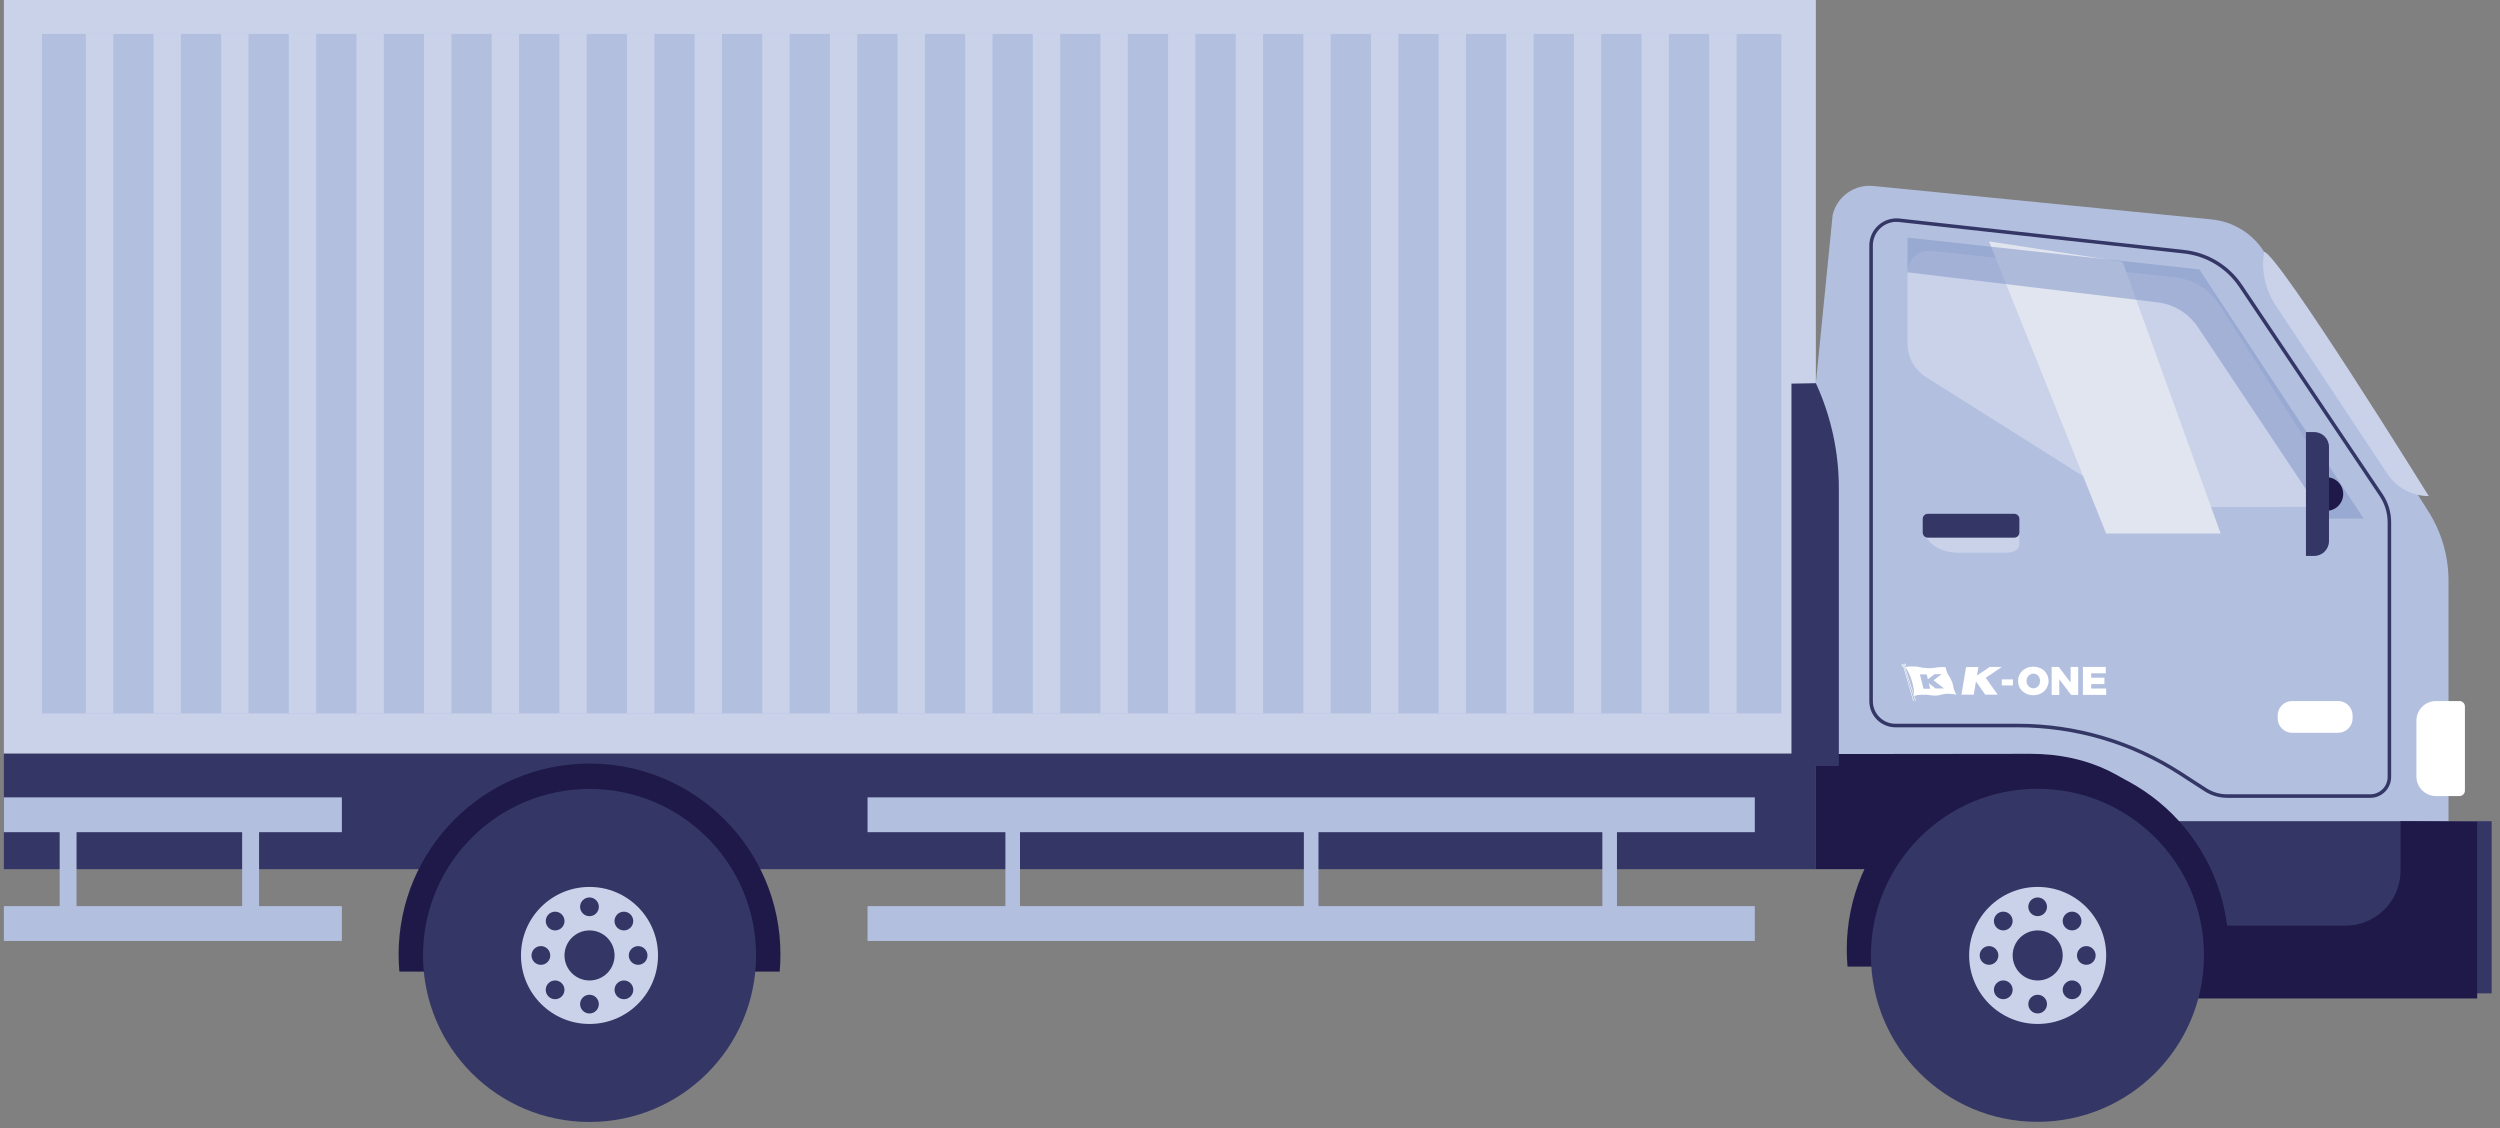<svg width="164" height="74" viewBox="0 0 164 74" fill="none" xmlns="http://www.w3.org/2000/svg">
<rect x="0" y="0" width="164" height="74" fill="#808080" stroke="none"/>
<path d="M0.254 0H119.12V49.443H0.254V0Z" fill="#CAD2EA"/>
<path d="M0.254 49.439H119.12V57.018H0.254V49.439Z" fill="#343766"/>
<path d="M51.148 63.739C51.18 63.368 51.197 62.992 51.197 62.612C51.197 55.696 45.59 50.088 38.673 50.088C31.756 50.088 26.149 55.696 26.149 62.612C26.149 62.992 26.166 63.368 26.198 63.739H51.148Z" fill="#1F1949"/>
<path d="M27.75 62.678C27.75 56.645 32.641 51.754 38.674 51.754C44.707 51.754 49.598 56.645 49.598 62.678C49.598 68.711 44.707 73.601 38.674 73.601C32.641 73.601 27.75 68.711 27.75 62.678Z" fill="#343766"/>
<path d="M38.671 67.172C36.189 67.172 34.176 65.16 34.176 62.678C34.176 60.195 36.189 58.183 38.671 58.183C41.154 58.183 43.166 60.195 43.166 62.678C43.166 65.16 41.154 67.172 38.671 67.172Z" fill="#CAD2EA"/>
<path d="M38.669 60.102C38.33 60.102 38.054 59.826 38.054 59.487C38.054 59.147 38.33 58.872 38.669 58.872C39.009 58.872 39.284 59.147 39.284 59.487C39.284 59.826 39.009 60.102 38.669 60.102Z" fill="#343766"/>
<path d="M38.669 66.485C38.33 66.485 38.054 66.21 38.054 65.87C38.054 65.53 38.33 65.255 38.669 65.255C39.009 65.255 39.284 65.53 39.284 65.87C39.284 66.21 39.009 66.485 38.669 66.485Z" fill="#343766"/>
<path d="M41.361 60.855C41.12 61.096 40.732 61.096 40.492 60.855C40.251 60.615 40.251 60.227 40.492 59.986C40.732 59.746 41.12 59.746 41.361 59.986C41.601 60.227 41.601 60.615 41.361 60.855Z" fill="#343766"/>
<path d="M36.849 65.368C36.608 65.608 36.22 65.608 35.98 65.368C35.739 65.127 35.739 64.739 35.98 64.499C36.22 64.258 36.608 64.258 36.849 64.499C37.089 64.739 37.089 65.127 36.849 65.368Z" fill="#343766"/>
<path d="M41.295 62.914C41.166 62.601 41.315 62.242 41.627 62.112C41.94 61.983 42.299 62.131 42.428 62.444C42.558 62.757 42.41 63.116 42.097 63.245C41.784 63.375 41.425 63.226 41.295 62.914Z" fill="#343766"/>
<path d="M35.482 63.293C35.142 63.293 34.867 63.018 34.867 62.678C34.867 62.339 35.142 62.063 35.482 62.063C35.821 62.063 36.097 62.339 36.097 62.678C36.097 63.018 35.821 63.293 35.482 63.293Z" fill="#343766"/>
<path d="M40.495 65.368C40.254 65.127 40.254 64.739 40.495 64.499C40.735 64.258 41.123 64.258 41.364 64.499C41.604 64.739 41.604 65.127 41.364 65.368C41.123 65.608 40.735 65.608 40.495 65.368Z" fill="#343766"/>
<path d="M35.983 60.855C35.742 60.615 35.742 60.227 35.983 59.986C36.223 59.746 36.611 59.746 36.852 59.986C37.092 60.227 37.092 60.615 36.852 60.855C36.611 61.096 36.223 61.096 35.983 60.855Z" fill="#343766"/>
<path d="M38.673 64.319C37.766 64.319 37.031 63.584 37.031 62.677C37.031 61.77 37.766 61.035 38.673 61.035C39.579 61.035 40.315 61.77 40.315 62.677C40.315 63.584 39.579 64.319 38.673 64.319Z" fill="#343766"/>
<path d="M56.911 54.591V52.307H115.115V54.591H106.072V59.441H115.115V61.726H56.911V59.441H65.954V54.591H56.911ZM105.114 59.441V54.591H86.492V59.441H105.114ZM66.912 59.441H85.534V54.591H66.912V59.441Z" fill="#B2BFDF"/>
<path d="M2.753 2.222H116.859V46.801H2.753V2.222Z" fill="#B2BFDF"/>
<path d="M112.122 2.221H113.917V46.8H112.122V2.221Z" fill="#CAD2EA"/>
<path d="M107.685 2.221H109.479V46.8H107.685V2.221Z" fill="#CAD2EA"/>
<path d="M103.246 2.221H105.041V46.8H103.246V2.221Z" fill="#CAD2EA"/>
<path d="M98.811 2.221H100.605V46.8H98.811V2.221Z" fill="#CAD2EA"/>
<path d="M94.375 2.221H96.17V46.8H94.375V2.221Z" fill="#CAD2EA"/>
<path d="M89.936 2.221H91.731V46.8H89.936V2.221Z" fill="#CAD2EA"/>
<path d="M85.501 2.221H87.296V46.8H85.501V2.221Z" fill="#CAD2EA"/>
<path d="M81.064 2.221H82.858V46.8H81.064V2.221Z" fill="#CAD2EA"/>
<path d="M76.627 2.221H78.422V46.8H76.627V2.221Z" fill="#CAD2EA"/>
<path d="M72.189 2.221H73.983V46.8H72.189V2.221Z" fill="#CAD2EA"/>
<path d="M67.754 2.221H69.549V46.8H67.754V2.221Z" fill="#CAD2EA"/>
<path d="M63.315 2.221H65.109V46.8H63.315V2.221Z" fill="#CAD2EA"/>
<path d="M58.879 2.221H60.674V46.8H58.879V2.221Z" fill="#CAD2EA"/>
<path d="M54.441 2.221H56.236V46.8H54.441V2.221Z" fill="#CAD2EA"/>
<path d="M50.004 2.221H51.799V46.8H50.004V2.221Z" fill="#CAD2EA"/>
<path d="M45.568 2.221H47.362V46.8H45.568V2.221Z" fill="#CAD2EA"/>
<path d="M41.13 2.221H42.925V46.8H41.13V2.221Z" fill="#CAD2EA"/>
<path d="M36.693 2.221H38.488V46.8H36.693V2.221Z" fill="#CAD2EA"/>
<path d="M32.256 2.221H34.051V46.8H32.256V2.221Z" fill="#CAD2EA"/>
<path d="M27.82 2.221H29.615V46.8H27.82V2.221Z" fill="#CAD2EA"/>
<path d="M23.382 2.221H25.177V46.8H23.382V2.221Z" fill="#CAD2EA"/>
<path d="M18.946 2.221H20.741V46.8H18.946V2.221Z" fill="#CAD2EA"/>
<path d="M14.509 2.221H16.304V46.8H14.509V2.221Z" fill="#CAD2EA"/>
<path d="M10.072 2.221H11.867V46.8H10.072V2.221Z" fill="#CAD2EA"/>
<path d="M5.634 2.221H7.429V46.8H5.634V2.221Z" fill="#CAD2EA"/>
<path d="M0.254 54.591V52.307H22.426V54.591H16.995V59.441H22.426V61.726H0.254V59.441H3.914V54.591H0.254ZM15.885 59.441V54.591H5.022V59.441H15.885Z" fill="#B2BFDF"/>
<path d="M119.121 49.235H148.216V57.016H119.121V49.235Z" fill="#1F1949"/>
<path d="M119.121 49.466V25.137L120.222 14.09C120.516 12.884 121.653 12.077 122.888 12.2L145.082 14.394C146.497 14.533 147.768 15.318 148.529 16.52L159.31 33.562C160.167 34.917 160.622 36.485 160.622 38.087V58.736C160.622 60.484 159.645 62.087 158.09 62.889C157.429 63.229 156.696 63.407 155.952 63.407H145.011C145.011 55.696 140.903 49.444 133.193 49.45L119.125 49.466H119.121Z" fill="#B2BFDF"/>
<path d="M139.87 53.869H163.452V65.165H139.87V53.869Z" fill="#343766"/>
<path d="M157.476 53.866V57.112C157.476 59.105 155.862 60.719 153.87 60.719H141.929V65.499H162.502V53.912L157.475 53.868L157.476 53.866Z" fill="#1F1949"/>
<path d="M148.527 16.518C148.326 17.739 148.595 18.992 149.279 20.024L156.613 31.085C157.216 31.995 158.236 32.543 159.328 32.543C159.328 32.543 149.499 16.704 148.528 16.518" fill="#CAD2EA"/>
<path d="M119.122 25.137C120.114 27.296 120.628 29.642 120.628 32.018V50.244H117.519V25.166L119.122 25.137" fill="#343766"/>
<path d="M146.146 63.409C146.178 63.038 146.195 62.662 146.195 62.283C146.195 55.366 140.588 49.758 133.671 49.758C126.754 49.758 121.147 55.366 121.147 62.283C121.147 62.662 121.164 63.038 121.197 63.409H146.146Z" fill="#1F1949"/>
<path d="M133.657 73.592C127.624 73.592 122.733 68.701 122.733 62.668C122.733 56.635 127.624 51.745 133.657 51.745C139.689 51.745 144.58 56.635 144.58 62.668C144.58 68.701 139.689 73.592 133.657 73.592Z" fill="#343766"/>
<path d="M133.671 67.171C131.189 67.171 129.176 65.159 129.176 62.676C129.176 60.194 131.189 58.182 133.671 58.182C136.154 58.182 138.166 60.194 138.166 62.676C138.166 65.159 136.154 67.171 133.671 67.171Z" fill="#CAD2EA"/>
<path d="M133.67 60.099C133.331 60.099 133.057 59.825 133.057 59.486C133.057 59.148 133.331 58.873 133.67 58.873C134.009 58.873 134.283 59.148 134.283 59.486C134.283 59.825 134.009 60.099 133.67 60.099Z" fill="#343766"/>
<path d="M133.67 66.482C133.331 66.482 133.057 66.208 133.057 65.869C133.057 65.531 133.331 65.256 133.67 65.256C134.009 65.256 134.283 65.531 134.283 65.869C134.283 66.208 134.009 66.482 133.67 66.482Z" fill="#343766"/>
<path d="M136.362 60.853C136.121 61.094 135.733 61.094 135.493 60.853C135.252 60.613 135.252 60.225 135.493 59.984C135.733 59.744 136.121 59.744 136.362 59.984C136.602 60.225 136.602 60.613 136.362 60.853Z" fill="#343766"/>
<path d="M131.85 65.365C131.609 65.606 131.221 65.606 130.981 65.365C130.74 65.125 130.74 64.737 130.981 64.496C131.221 64.256 131.609 64.256 131.85 64.496C132.09 64.737 132.09 65.125 131.85 65.365Z" fill="#343766"/>
<path d="M136.861 63.291C136.523 63.291 136.248 63.016 136.248 62.677C136.248 62.339 136.523 62.064 136.861 62.064C137.2 62.064 137.475 62.339 137.475 62.677C137.475 63.016 137.2 63.291 136.861 63.291Z" fill="#343766"/>
<path d="M130.48 63.291C130.141 63.291 129.867 63.016 129.867 62.677C129.867 62.339 130.141 62.064 130.48 62.064C130.818 62.064 131.093 62.339 131.093 62.677C131.093 63.016 130.818 63.291 130.48 63.291Z" fill="#343766"/>
<path d="M135.494 65.366C135.253 65.125 135.253 64.737 135.494 64.497C135.734 64.256 136.122 64.256 136.363 64.497C136.603 64.737 136.603 65.125 136.363 65.366C136.122 65.606 135.734 65.606 135.494 65.366Z" fill="#343766"/>
<path d="M130.98 60.854C130.739 60.613 130.739 60.225 130.98 59.984C131.22 59.744 131.609 59.744 131.849 59.984C132.089 60.225 132.089 60.613 131.849 60.854C131.609 61.094 131.22 61.094 130.98 60.854Z" fill="#343766"/>
<path d="M133.672 64.319C132.765 64.319 132.03 63.584 132.03 62.677C132.03 61.77 132.765 61.035 133.672 61.035C134.578 61.035 135.313 61.77 135.313 62.677C135.313 63.584 134.578 64.319 133.672 64.319Z" fill="#343766"/>
<path d="M161.34 45.988H159.801C159.092 45.988 158.517 46.564 158.517 47.273V50.936C158.517 51.646 159.092 52.221 159.801 52.221H161.34C161.538 52.221 161.699 52.059 161.699 51.862V46.347C161.699 46.15 161.538 45.988 161.34 45.988V45.988Z" fill="white"/>
<path d="M125.133 17.864C125.133 17.019 125.866 16.361 126.706 16.454L142.731 18.201C143.908 18.342 144.96 19.001 145.599 20.001L153.201 31.907C153.643 32.599 152.997 33.471 152.207 33.25L140.746 33.262C140.174 33.262 139.614 33.1 139.129 32.797L126.339 24.733C125.59 24.26 125.135 23.436 125.135 22.55V17.864H125.133Z" fill="#CAD2EA"/>
<path d="M130.478 15.835L138.164 34.999H145.675L139.241 17.178L130.478 15.835Z" fill="url(#paint0_linear_301_2004)"/>
<path opacity="0.54" d="M125.134 17.864L141.535 19.834C142.612 19.963 143.577 20.558 144.178 21.459L152.55 34.016H155.054L144.276 17.674L125.132 15.587V17.864" fill="#8296C9"/>
<path d="M146.097 52.339H155.493C156.247 52.339 156.86 51.725 156.86 50.971V34.267C156.86 33.602 156.665 32.96 156.295 32.408L147.082 18.692C146.218 17.405 144.839 16.571 143.3 16.401L124.603 14.335C124.102 14.28 123.597 14.441 123.221 14.778C122.844 15.114 122.628 15.599 122.628 16.104V46.003C122.628 46.946 123.396 47.712 124.337 47.712H132.353C136.131 47.712 139.805 48.795 142.977 50.844L144.609 51.899C145.054 52.186 145.568 52.337 146.097 52.337V52.339ZM124.406 14.556C124.462 14.556 124.519 14.559 124.576 14.565L143.273 16.631C144.745 16.794 146.062 17.591 146.888 18.821L156.101 32.537C156.446 33.051 156.628 33.647 156.628 34.265V50.97C156.628 51.595 156.12 52.105 155.493 52.105H146.097C145.612 52.105 145.142 51.966 144.736 51.703L143.105 50.648C139.894 48.574 136.176 47.478 132.353 47.478H124.337C123.523 47.478 122.86 46.815 122.86 46.001V16.102C122.86 15.662 123.047 15.243 123.375 14.949C123.66 14.694 124.03 14.554 124.407 14.554L124.406 14.556Z" fill="#343766"/>
<path d="M128.479 36.261H131.641C132.1 36.261 132.471 36.015 132.471 35.713V35H126.13L126.563 35.516C126.949 35.976 127.682 36.261 128.479 36.261Z" fill="#CAD2EA"/>
<path d="M126.463 33.706H132.138C132.322 33.706 132.471 33.855 132.471 34.039V34.936C132.471 35.12 132.322 35.269 132.138 35.269H126.463C126.279 35.269 126.13 35.12 126.13 34.936V34.039C126.13 33.855 126.279 33.706 126.463 33.706Z" fill="#343766"/>
<path d="M150.362 45.988H153.383C153.905 45.988 154.329 46.412 154.329 46.935V47.123C154.329 47.646 153.905 48.07 153.383 48.07H150.362C149.839 48.07 149.415 47.646 149.415 47.123V46.935C149.415 46.412 149.839 45.988 150.362 45.988Z" fill="white"/>
<path d="M152.611 33.512C152.001 33.512 151.506 33.017 151.506 32.407C151.506 31.798 152.001 31.303 152.611 31.303C153.22 31.303 153.715 31.798 153.715 32.407C153.715 33.017 153.22 33.512 152.611 33.512Z" fill="#1F1949"/>
<path d="M151.811 28.345H151.27V36.469H151.811C152.347 36.469 152.781 36.034 152.781 35.498V29.315C152.781 28.779 152.347 28.345 151.811 28.345Z" fill="#343766"/>
<path d="M131.318 43.751H130.525L129.689 44.313L129.783 43.759H128.975L128.67 45.57H129.477L129.623 44.705L130.234 45.57H131.049L130.264 44.462L131.318 43.751Z" fill="white"/>
<path d="M125.546 45.991H125.509L124.849 43.693H124.886L125.546 45.991Z" fill="white"/>
<path d="M125.681 45.991H125.644L124.915 43.693H124.952L125.681 45.991Z" fill="white"/>
<path d="M124.819 43.718C124.809 43.718 124.8 43.716 124.791 43.713C124.782 43.709 124.774 43.704 124.767 43.698C124.76 43.691 124.754 43.683 124.75 43.675C124.746 43.666 124.744 43.657 124.744 43.647C124.744 43.636 124.747 43.625 124.752 43.615C124.758 43.605 124.765 43.597 124.774 43.591L124.779 43.588C124.807 43.57 124.839 43.557 124.872 43.55C124.897 43.544 124.922 43.542 124.947 43.543H124.951C124.961 43.542 124.971 43.544 124.98 43.547C124.989 43.551 124.997 43.556 125.004 43.562C125.011 43.569 125.016 43.577 125.02 43.586C125.024 43.594 125.026 43.604 125.027 43.613C125.026 43.624 125.023 43.636 125.018 43.645C125.013 43.655 125.005 43.664 124.996 43.67H124.992C124.938 43.703 124.876 43.719 124.813 43.715L124.819 43.718ZM124.835 43.674C124.855 43.674 124.874 43.672 124.893 43.667C124.914 43.662 124.935 43.655 124.954 43.646V43.646C124.96 43.643 124.965 43.639 124.968 43.633C124.972 43.628 124.975 43.622 124.976 43.616C124.976 43.597 124.957 43.582 124.931 43.583H124.928C124.912 43.584 124.895 43.586 124.879 43.589C124.858 43.594 124.837 43.602 124.817 43.611H124.814C124.809 43.614 124.804 43.618 124.8 43.623C124.796 43.629 124.794 43.634 124.793 43.641C124.793 43.66 124.812 43.675 124.838 43.673" fill="white"/>
<path d="M124.976 43.787L124.96 43.754C124.986 43.754 125.013 43.752 125.039 43.747C125.155 43.73 125.273 43.72 125.39 43.718C125.39 43.718 125.69 43.721 125.736 43.727C125.862 43.745 125.987 43.769 126.111 43.8C126.111 43.8 126.166 43.816 126.442 43.83C126.555 43.837 126.669 43.834 126.781 43.823C126.781 43.823 127.202 43.77 127.245 43.764C127.245 43.764 127.518 43.754 127.633 43.764C127.656 43.888 127.689 44.01 127.732 44.129C127.776 44.228 127.831 44.321 127.896 44.408C127.896 44.408 128.044 44.683 128.076 44.786C128.11 44.906 128.137 45.028 128.158 45.151C128.2 45.298 128.263 45.439 128.345 45.569C128.345 45.569 127.964 45.506 127.816 45.51C127.665 45.51 127.515 45.528 127.369 45.562C127.211 45.616 127.043 45.64 126.877 45.631C126.736 45.623 126.597 45.607 126.459 45.581C126.291 45.571 126.121 45.57 125.953 45.578C125.953 45.578 125.654 45.611 125.568 45.66L125.545 45.631L125.535 45.608L125.57 45.611C125.557 44.583 125.027 43.812 125.027 43.812C125.021 43.803 125.013 43.796 125.004 43.791C124.996 43.785 124.986 43.782 124.976 43.78L124.976 43.787ZM127.532 45.164L126.835 44.625L127.378 44.226H126.918L126.469 44.558L126.39 44.239H125.947L126.182 45.181H126.62L126.53 44.814L126.971 45.164L127.532 45.164Z" fill="white"/>
<path d="M133.385 43.735C132.809 43.735 132.385 44.128 132.385 44.667C132.385 45.209 132.809 45.609 133.385 45.609C133.961 45.609 134.385 45.206 134.385 44.667C134.385 44.13 133.961 43.735 133.385 43.735ZM133.393 44.19C133.634 44.19 133.827 44.392 133.827 44.669C133.827 44.947 133.634 45.154 133.393 45.154C133.152 45.154 132.942 44.947 132.942 44.669C132.942 44.392 133.149 44.19 133.393 44.19Z" fill="white"/>
<path d="M136.329 45.586V43.751H135.832V44.777L135.055 43.751H134.588V45.586H135.089V44.565L135.866 45.586H136.329Z" fill="white"/>
<path d="M138.139 44.169V43.751H136.639V45.586H138.165V45.167H137.183V44.876H138.05V44.457H137.183V44.169H138.139Z" fill="white"/>
<path fill-rule="evenodd" clip-rule="evenodd" d="M132.048 44.966H131.318V44.568H132.048V44.966Z" fill="white"/>
<defs>
<linearGradient id="paint0_linear_301_2004" x1="145.675" y1="25.417" x2="130.478" y2="25.417" gradientUnits="userSpaceOnUse">
<stop stop-color="#E1E5EF"/>
<stop offset="1" stop-color="#E1E5EF"/>
</linearGradient>
</defs>
</svg>
